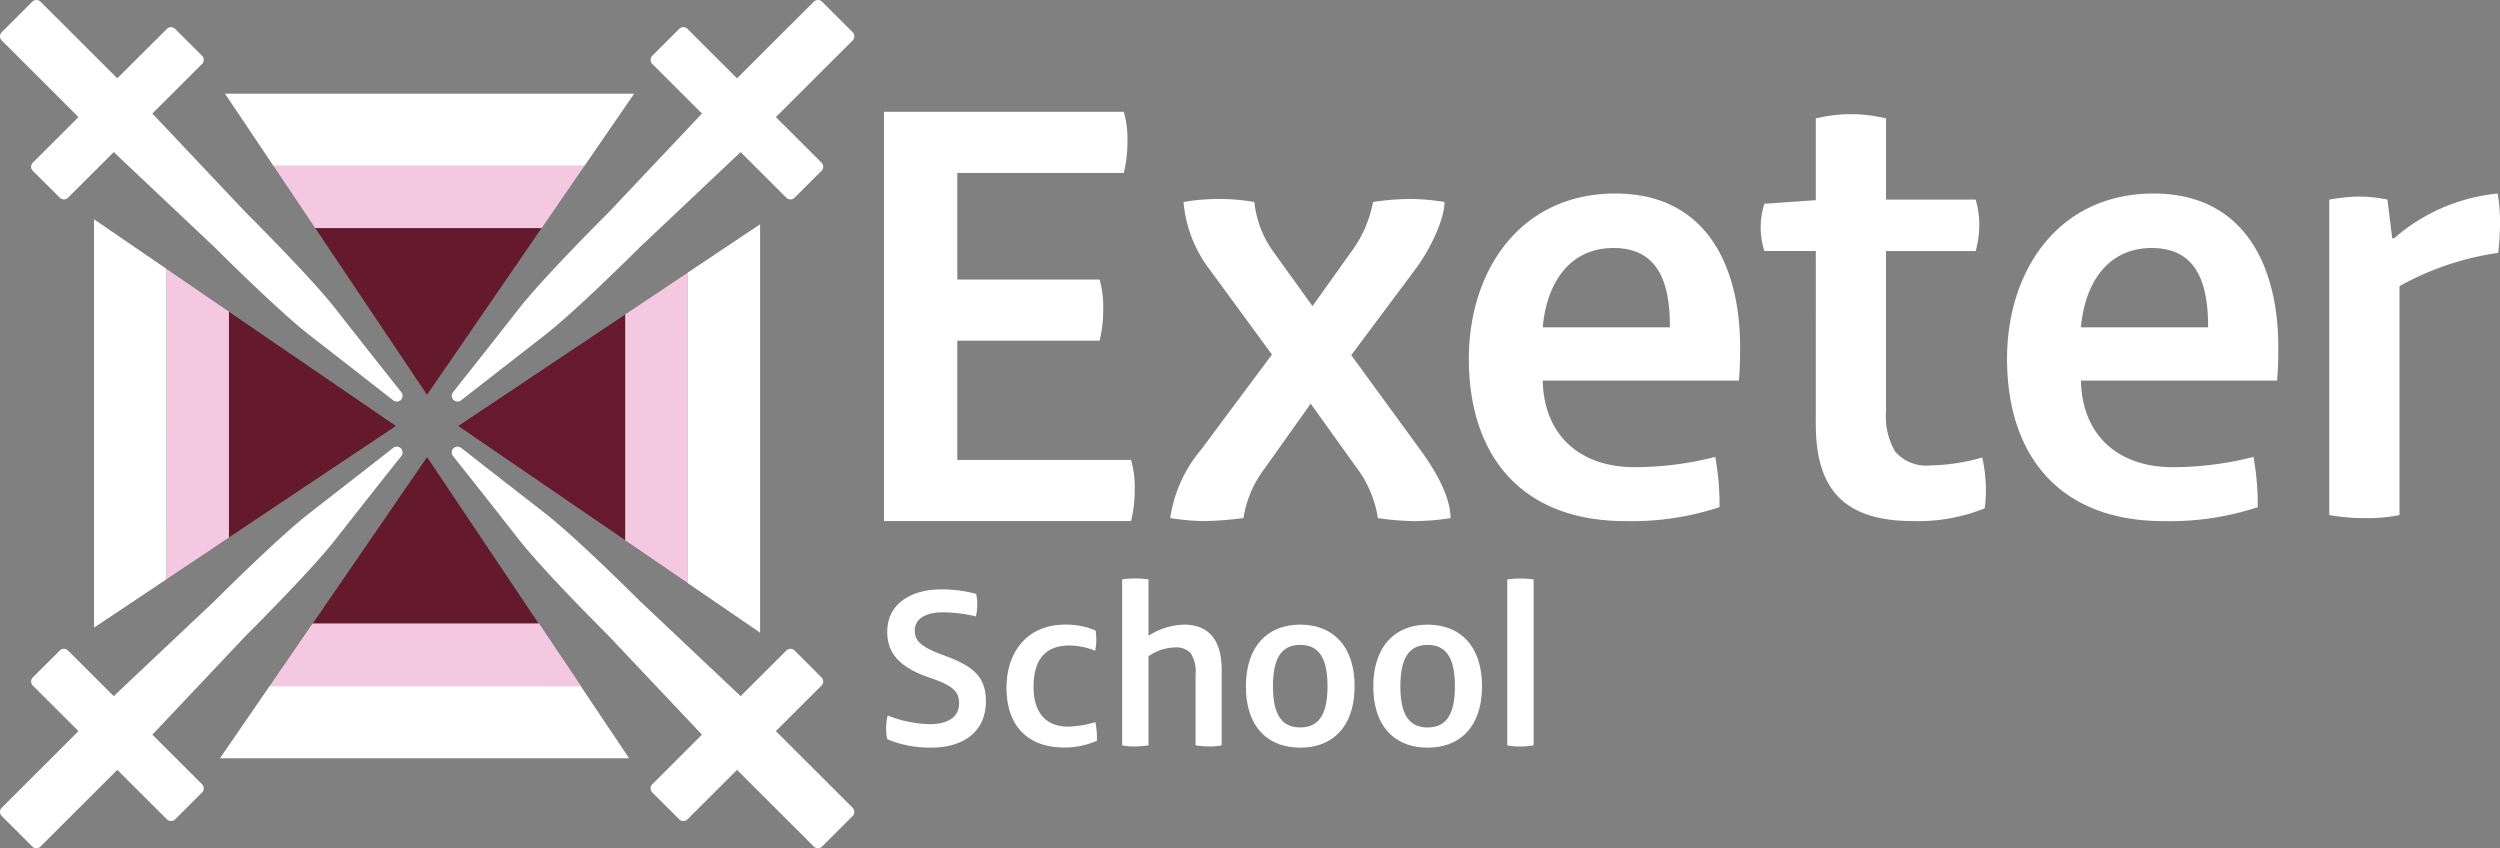 <svg xmlns="http://www.w3.org/2000/svg" width="221.741" height="75.232" viewBox="0 0 221.741 75.232">
  <rect x="0" y="0" width="221.741" height="75.232" fill="#808080" stroke="none"/>
  <g id="Group_270" data-name="Group 270" transform="translate(2776.612 2740.197)">
    <path id="Path_270" data-name="Path 270" d="M350.709,562.1l-3.8,5.533h0Z" transform="translate(-3075.482 -3287.593)" fill="#f4c8e0"/>
    <path id="Path_271" data-name="Path 271" d="M210.487,562.1l3.715,5.537,20.07,0,3.8-5.533Z" transform="translate(-2962.846 -3287.593)" fill="#f4c8e0"/>
    <path id="Path_272" data-name="Path 272" d="M217.729,531.807l4.4-6.4H185.835l4.294,6.4Z" transform="translate(-2942.493 -3257.298)" fill="#fff"/>
    <path id="Path_273" data-name="Path 273" d="M241.7,608.617l10.158-14.784-20.071,0Z" transform="translate(-2980.436 -3313.795)" fill="#641a2c"/>
    <path id="Path_274" data-name="Path 274" d="M240.538,710.314,230.379,725.1l20.071,0Z" transform="translate(-2979.271 -3409.968)" fill="#641a2c"/>
    <path id="Path_275" data-name="Path 275" d="M236.163,800.62l-3.715-5.537-20.07,0-3.8,5.533Z" transform="translate(-2961.269 -3479.956)" fill="#f4c8e0"/>
    <path id="Path_276" data-name="Path 276" d="M187.7,826.816l-4.4,6.4h36.291l-4.293-6.4Z" transform="translate(-2940.402 -3506.157)" fill="#fff"/>
    <path id="Path_277" data-name="Path 277" d="M202.619,646.46l-14.814-10.137,0,20.03Z" transform="translate(-2944.12 -3348.876)" fill="#641a2c"/>
    <path id="Path_278" data-name="Path 278" d="M156,642.1l5.549-3.708,0-20.03L156,614.568Z" transform="translate(-2917.857 -3330.915)" fill="#f4c8e0"/>
    <path id="Path_279" data-name="Path 279" d="M125.644,593.734l-6.416-4.389v36.217l6.414-4.284Z" transform="translate(-2887.5 -3310.089)" fill="#fff"/>
    <path id="Path_280" data-name="Path 280" d="M304.525,647.624l14.814,10.138,0-20.03Z" transform="translate(-3040.489 -3350.04)" fill="#671a2f"/>
    <path id="Path_281" data-name="Path 281" d="M395.016,616.471l-5.548,3.707,0,20.03L395.016,644Z" transform="translate(-3110.622 -3332.486)" fill="#f4c8e0"/>
    <path id="Path_282" data-name="Path 282" d="M421.266,623.7l6.415,4.39V591.87l-6.413,4.285Z" transform="translate(-3136.876 -3312.174)" fill="#fff"/>
    <path id="Path_283" data-name="Path 283" d="M236.307,800.577l-3.715-5.536-20.07,0-3.8,5.533Z" transform="translate(-2961.388 -3479.922)" fill="#f4c8e0"/>
    <path id="Path_284" data-name="Path 284" d="M106.58,513.392a.512.512,0,0,1-.316-.109s-4.52-3.531-7.384-5.752c-2.727-2.113-7.925-7.289-8.607-7.971a.48.48,0,0,1-.068-.053l-8.728-8.241-4.058,4.049a.513.513,0,0,1-.725,0L74.3,492.929a.513.513,0,0,1,0-.727l4.048-4.039-6.811-6.8a.513.513,0,0,1,0-.727l2.717-2.712a.516.516,0,0,1,.726,0l6.812,6.8,4.4-4.388a.513.513,0,0,1,.725,0l2.391,2.385a.513.513,0,0,1,0,.727l-4.405,4.4,8.268,8.755c1,1,6,6.015,8.04,8.64,2.2,2.825,5.736,7.272,5.771,7.316a.513.513,0,0,1-.4.834" transform="translate(-2848 -3217.974)" fill="#fff"/>
    <path id="Path_285" data-name="Path 285" d="M301.739,513.392a.513.513,0,0,0,.316-.109s4.52-3.531,7.384-5.752c2.727-2.113,7.925-7.289,8.607-7.971a.491.491,0,0,0,.068-.053l8.728-8.241,4.058,4.049a.513.513,0,0,0,.725,0l2.392-2.386a.513.513,0,0,0,0-.727l-4.048-4.039,6.812-6.8a.514.514,0,0,0,0-.727l-2.718-2.712a.515.515,0,0,0-.725,0l-6.813,6.8-4.4-4.388a.513.513,0,0,0-.725,0l-2.391,2.385a.513.513,0,0,0,0,.727l4.405,4.4-8.268,8.755c-1,1-6,6.015-8.04,8.64-2.2,2.825-5.736,7.272-5.771,7.316a.513.513,0,0,0,.4.834" transform="translate(-3037.764 -3217.974)" fill="#fff"/>
    <path id="Path_286" data-name="Path 286" d="M106.58,705.005a.512.512,0,0,0-.316.109s-4.52,3.531-7.384,5.752c-2.727,2.113-7.925,7.289-8.607,7.971a.5.5,0,0,0-.068.054l-8.728,8.241-4.058-4.049a.513.513,0,0,0-.725,0L74.3,725.468a.513.513,0,0,0,0,.727l4.048,4.039-6.811,6.8a.513.513,0,0,0,0,.727l2.717,2.712a.516.516,0,0,0,.726,0l6.812-6.8,4.4,4.388a.513.513,0,0,0,.725,0l2.391-2.385a.513.513,0,0,0,0-.727l-4.405-4.4,8.268-8.755c1-1,6-6.015,8.04-8.64,2.2-2.824,5.736-7.272,5.771-7.316a.513.513,0,0,0-.4-.834" transform="translate(-2848 -3405.584)" fill="#fff"/>
    <path id="Path_287" data-name="Path 287" d="M301.739,705.005a.513.513,0,0,1,.316.109s4.52,3.531,7.384,5.752c2.727,2.113,7.925,7.289,8.607,7.971a.513.513,0,0,1,.068.054l8.728,8.241,4.058-4.049a.513.513,0,0,1,.725,0l2.392,2.386a.513.513,0,0,1,0,.727l-4.048,4.039,6.812,6.8a.514.514,0,0,1,0,.727l-2.718,2.712a.515.515,0,0,1-.725,0l-6.813-6.8-4.4,4.388a.513.513,0,0,1-.725,0l-2.391-2.385a.513.513,0,0,1,0-.727l4.405-4.4-8.268-8.755c-1-1-6-6.015-8.04-8.64-2.2-2.824-5.736-7.272-5.771-7.316a.513.513,0,0,1,.4-.834" transform="translate(-3037.764 -3405.584)" fill="#fff"/>
    <path id="Path_288" data-name="Path 288" d="M910.109,545.49a13.97,13.97,0,0,0-.214-2.578,16.381,16.381,0,0,0-9.183,3.974h-.161l-.43-3.437a13.1,13.1,0,0,0-2.578-.269,18.1,18.1,0,0,0-2.578.269v27.98a16.8,16.8,0,0,0,3.114.269,13.71,13.71,0,0,0,3.115-.269v-20.3a25.22,25.22,0,0,1,8.754-2.954,22.48,22.48,0,0,0,.161-2.685m-37.169,9.291c.322-3.759,2.256-7.036,6.283-7.036,4.3,0,4.995,3.652,4.995,7.036Zm17.508,1.826c0-7.572-3.223-13.695-11.064-13.695-8.432,0-13,6.82-13,14.661,0,8.647,4.726,14.393,13.856,14.393a24.788,24.788,0,0,0,8.378-1.235,23.37,23.37,0,0,0-.376-4.458,29.271,29.271,0,0,1-7.143.913c-4.888,0-8.056-2.847-8.163-7.68h17.4c.054-.644.108-1.45.108-2.9m-41.025,6.713c0,5.692,2.362,8.646,8.646,8.646a15.919,15.919,0,0,0,6.337-1.128,12.576,12.576,0,0,0,.108-1.611,13.723,13.723,0,0,0-.322-2.9,17.84,17.84,0,0,1-4.565.7,3.66,3.66,0,0,1-3.169-1.235,6.2,6.2,0,0,1-.805-3.545V548.015H863.6a8.861,8.861,0,0,0,.322-2.309,7.9,7.9,0,0,0-.322-2.256h-7.949v-7.2a13.075,13.075,0,0,0-6.229,0v7.25l-4.565.322a6.969,6.969,0,0,0,0,4.189h4.565Zm-24.216-8.539c.322-3.759,2.256-7.036,6.284-7.036,4.3,0,4.995,3.652,4.995,7.036Zm17.508,1.826c0-7.572-3.222-13.695-11.063-13.695-8.432,0-13,6.82-13,14.661,0,8.647,4.727,14.393,13.856,14.393a24.788,24.788,0,0,0,8.378-1.235,23.37,23.37,0,0,0-.376-4.458,29.27,29.27,0,0,1-7.143.913c-4.887,0-8.056-2.847-8.163-7.68h17.4c.054-.644.108-1.45.108-2.9" transform="translate(-3464.979 -3265.944)" fill="#fff"/>
    <path id="Path_289" data-name="Path 289" d="M543.345,568.212a8.923,8.923,0,0,0-.322-2.685H527.61v-10.58h12.62a11.555,11.555,0,0,0,.322-2.739,8.894,8.894,0,0,0-.322-2.685H527.61V540.07h14.769a11.6,11.6,0,0,0,.322-2.739,8.925,8.925,0,0,0-.322-2.685H521.111v36.3h21.912a11.6,11.6,0,0,0,.322-2.739" transform="translate(-3219.313 -3264.927)" fill="#fff"/>
    <path id="Path_290" data-name="Path 290" d="M691.559,607.3c0-1.772-1.182-3.974-2.578-5.907l-6.23-8.539,5.693-7.627c1.289-1.718,2.578-4.4,2.578-5.961A20.045,20.045,0,0,0,687.8,579a23.228,23.228,0,0,0-3.115.269,10.82,10.82,0,0,1-2.04,4.565l-3.33,4.672-3.437-4.779a9.133,9.133,0,0,1-1.719-4.458,18.5,18.5,0,0,0-6.283,0,11.429,11.429,0,0,0,2.256,5.907l5.585,7.626-6.284,8.432a12.192,12.192,0,0,0-2.739,6.068,20.11,20.11,0,0,0,3.061.269,29.8,29.8,0,0,0,3.437-.269,9.73,9.73,0,0,1,1.88-4.4l4.082-5.746,4.081,5.692a9.941,9.941,0,0,1,1.879,4.458,24.95,24.95,0,0,0,3.169.269,21.285,21.285,0,0,0,3.276-.269" transform="translate(-3339.513 -3301.55)" fill="#fff"/>
    <path id="Path_291" data-name="Path 291" d="M579.614,772.178a7.355,7.355,0,0,0-1.189-.081,7.686,7.686,0,0,0-1.149.081v14.716a6.521,6.521,0,0,0,1.128.1,8.154,8.154,0,0,0,1.21-.1Zm-6.981,9.475c0,2.641-.867,3.649-2.419,3.649s-2.419-1.008-2.419-3.649.867-3.669,2.419-3.669,2.419,1.028,2.419,3.669m2.4,0c0-3.508-1.875-5.464-4.818-5.464s-4.818,1.976-4.818,5.483,1.875,5.422,4.818,5.422,4.818-1.935,4.818-5.442m-13.7,0c0,2.641-.867,3.649-2.419,3.649s-2.419-1.008-2.419-3.649.866-3.669,2.419-3.669,2.419,1.028,2.419,3.669m2.4,0c0-3.508-1.875-5.464-4.818-5.464s-4.818,1.976-4.818,5.483,1.874,5.422,4.818,5.422,4.818-1.935,4.818-5.442m-15.153-5.464a6.041,6.041,0,0,0-3.125.987v-5a7.04,7.04,0,0,0-1.189-.081,6.408,6.408,0,0,0-1.15.081v14.716a5.133,5.133,0,0,0,1.089.1,9.459,9.459,0,0,0,1.25-.1v-7.9a4.283,4.283,0,0,1,2.359-.786,1.765,1.765,0,0,1,1.37.5,3.035,3.035,0,0,1,.444,1.955v6.23a7.928,7.928,0,0,0,1.209.1,5.086,5.086,0,0,0,1.109-.1v-6.673c0-2.4-.928-4.032-3.367-4.032m-7.856,2.318a4.667,4.667,0,0,0,.1-.927,6.3,6.3,0,0,0-.061-.867,6.508,6.508,0,0,0-2.721-.524c-3.327,0-5.181,2.419-5.181,5.6,0,3.226,1.734,5.3,5.141,5.3a7.183,7.183,0,0,0,2.883-.6v-.141a7.363,7.363,0,0,0-.141-1.512,9.482,9.482,0,0,1-2.4.4c-2.177,0-3.085-1.471-3.085-3.508,0-2.661,1.25-3.689,3.185-3.689a6.3,6.3,0,0,1,2.278.464m-9.69,4.475c0-2.338-1.33-3.185-3.85-4.112-1.935-.706-2.459-1.271-2.459-2.137,0-1.23,1.27-1.633,2.48-1.633a13.083,13.083,0,0,1,2.943.362,4.675,4.675,0,0,0,.121-1.068,3.665,3.665,0,0,0-.1-.928,11.855,11.855,0,0,0-3.125-.4c-2.4,0-4.758,1.109-4.758,3.77,0,1.794.988,3.125,3.73,4.052,2.077.705,2.641,1.23,2.641,2.278,0,1.33-1.129,1.855-2.62,1.855a10.688,10.688,0,0,1-3.709-.767,4.628,4.628,0,0,0-.041,2.1,9.614,9.614,0,0,0,3.931.745c2.722,0,4.818-1.33,4.818-4.112" transform="translate(-3220.199 -3460.979)" fill="#fff"/>
  </g>
</svg>
